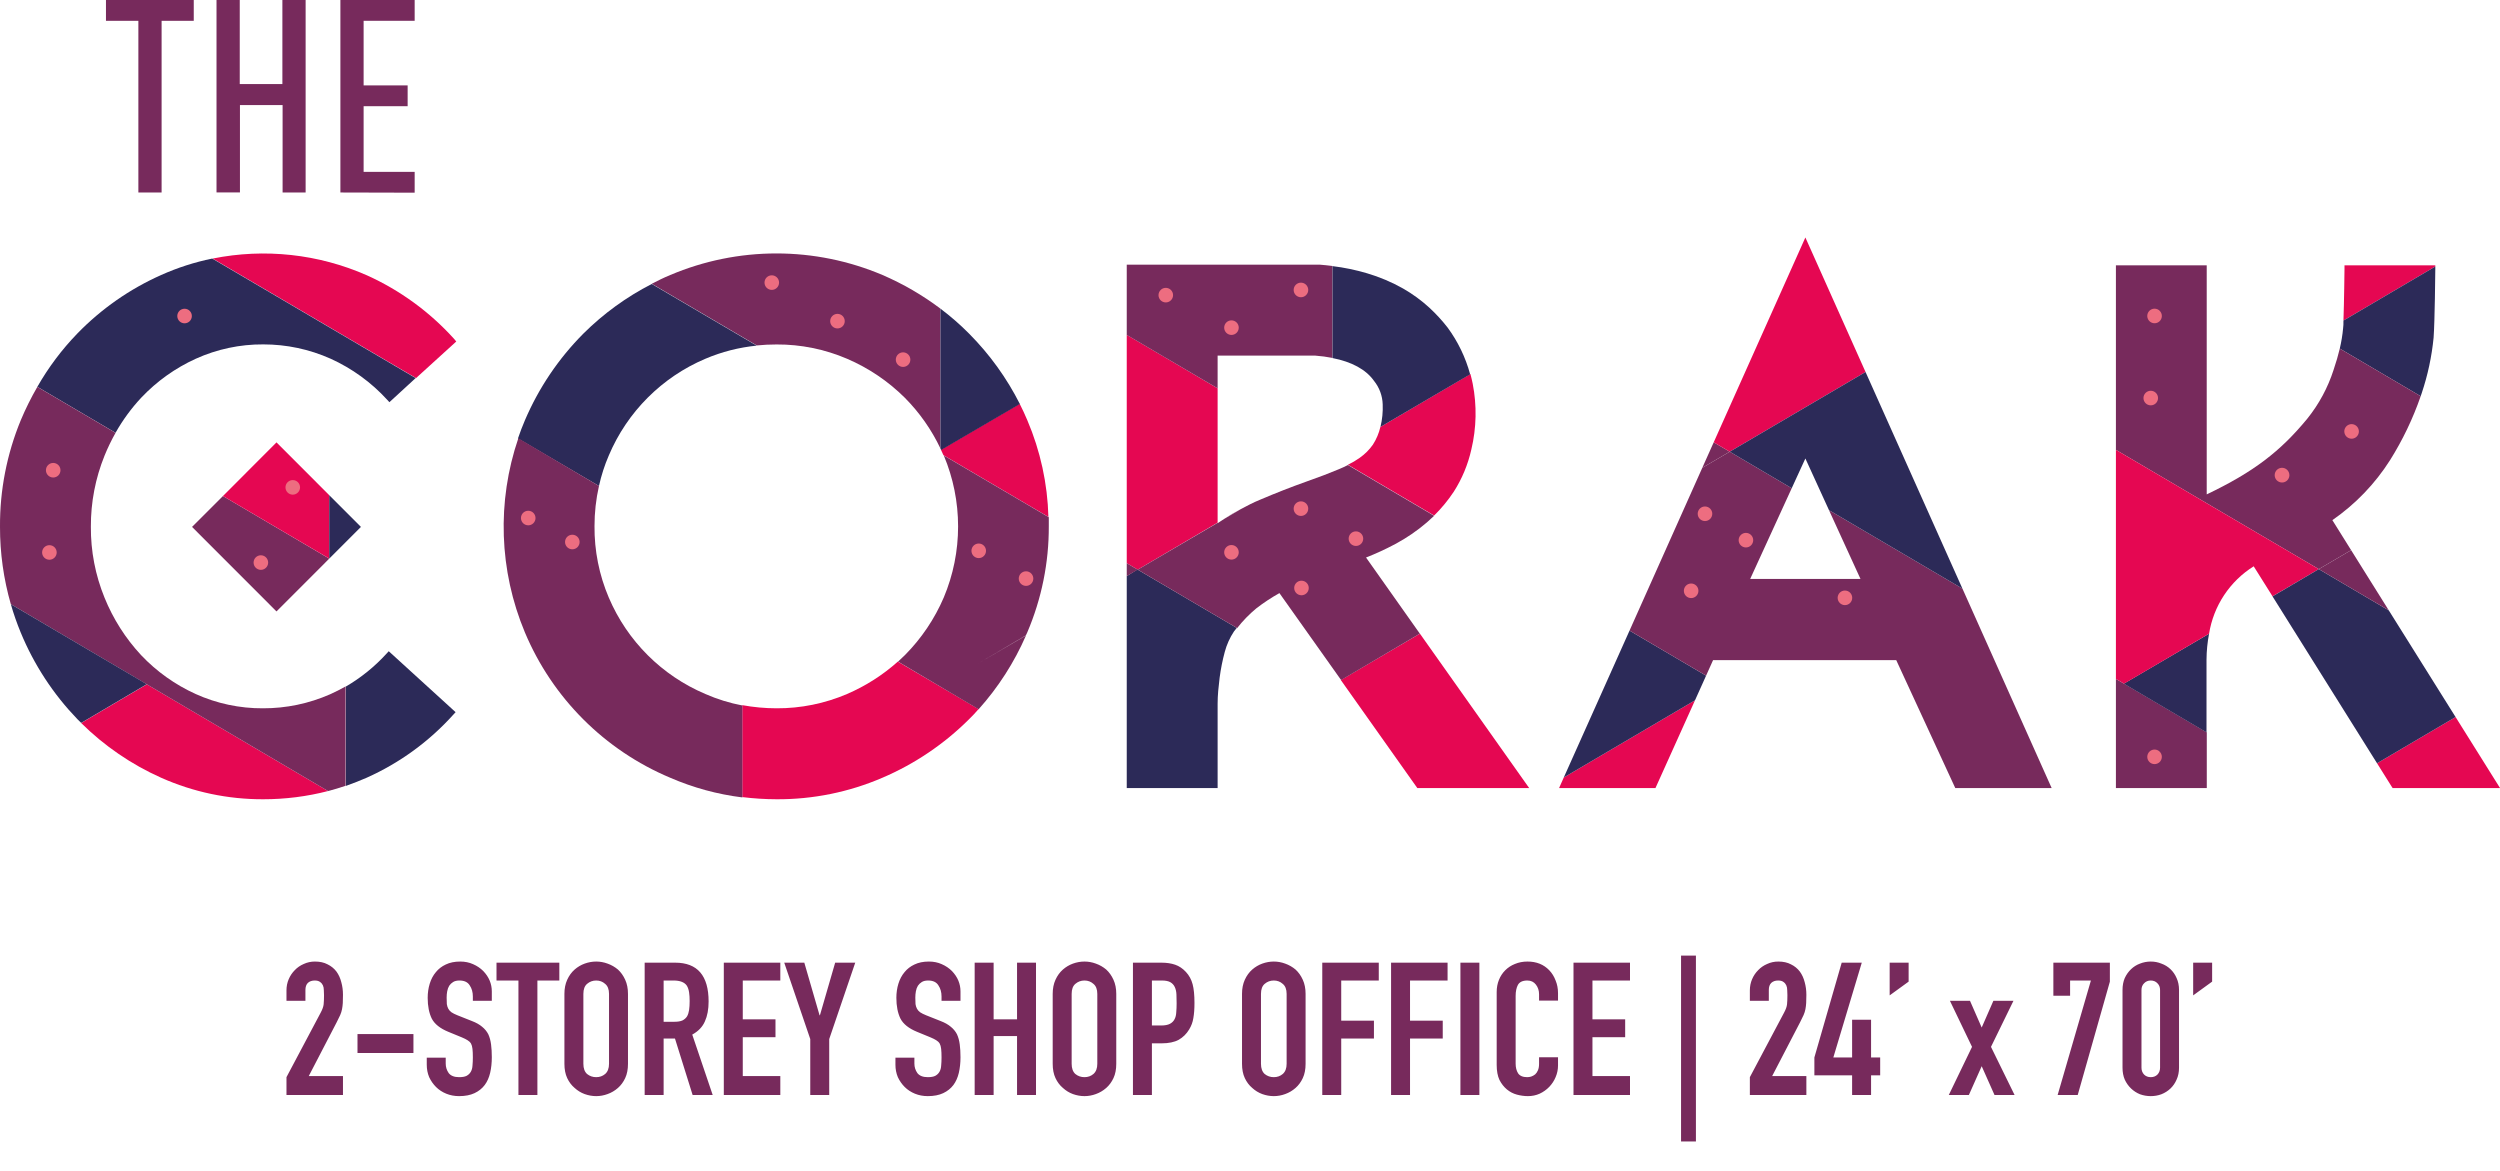 <svg width="269" height="126" viewBox="0 0 269 126" fill="none" xmlns="http://www.w3.org/2000/svg">
<path d="M30.825 117.823V115.903L34.505 108.963C34.691 108.616 34.798 108.316 34.825 108.063C34.851 107.796 34.864 107.469 34.864 107.083C34.864 106.909 34.858 106.729 34.844 106.543C34.844 106.343 34.811 106.169 34.745 106.023C34.678 105.876 34.578 105.756 34.444 105.663C34.311 105.556 34.118 105.503 33.864 105.503C33.558 105.503 33.311 105.589 33.124 105.763C32.951 105.936 32.864 106.189 32.864 106.523V107.683H30.825V106.563C30.825 106.136 30.904 105.736 31.064 105.363C31.224 104.989 31.445 104.663 31.724 104.383C31.991 104.103 32.311 103.883 32.684 103.723C33.058 103.549 33.458 103.463 33.885 103.463C34.418 103.463 34.871 103.563 35.245 103.763C35.631 103.949 35.951 104.209 36.205 104.543C36.444 104.876 36.618 105.256 36.724 105.683C36.844 106.109 36.904 106.563 36.904 107.043C36.904 107.389 36.898 107.683 36.885 107.923C36.871 108.149 36.844 108.369 36.804 108.583C36.764 108.796 36.698 109.009 36.605 109.223C36.511 109.436 36.385 109.696 36.224 110.003L33.224 115.783H36.904V117.823H30.825ZM38.466 113.303V111.263H44.486V113.303H38.466ZM52.919 107.683H50.879V107.223C50.879 106.756 50.766 106.356 50.539 106.023C50.326 105.676 49.959 105.503 49.439 105.503C49.159 105.503 48.933 105.556 48.759 105.663C48.586 105.769 48.446 105.903 48.339 106.063C48.233 106.236 48.159 106.436 48.119 106.663C48.079 106.876 48.059 107.103 48.059 107.343C48.059 107.623 48.066 107.856 48.079 108.043C48.106 108.229 48.159 108.396 48.239 108.543C48.319 108.689 48.433 108.816 48.579 108.923C48.739 109.029 48.953 109.136 49.219 109.243L50.779 109.863C51.233 110.036 51.599 110.243 51.879 110.483C52.159 110.709 52.379 110.976 52.539 111.283C52.686 111.603 52.786 111.969 52.839 112.383C52.893 112.783 52.919 113.243 52.919 113.763C52.919 114.363 52.859 114.923 52.739 115.443C52.619 115.949 52.426 116.383 52.159 116.743C51.879 117.116 51.513 117.409 51.059 117.623C50.606 117.836 50.053 117.943 49.399 117.943C48.906 117.943 48.446 117.856 48.019 117.683C47.593 117.509 47.226 117.269 46.919 116.963C46.613 116.656 46.366 116.303 46.179 115.903C46.006 115.489 45.919 115.043 45.919 114.563V113.803H47.959V114.443C47.959 114.816 48.066 115.156 48.279 115.463C48.506 115.756 48.879 115.903 49.399 115.903C49.746 115.903 50.013 115.856 50.199 115.763C50.399 115.656 50.553 115.509 50.659 115.323C50.766 115.136 50.826 114.916 50.839 114.663C50.866 114.396 50.879 114.103 50.879 113.783C50.879 113.409 50.866 113.103 50.839 112.863C50.813 112.623 50.759 112.429 50.679 112.283C50.586 112.136 50.459 112.016 50.299 111.923C50.153 111.829 49.953 111.729 49.699 111.623L48.239 111.023C47.359 110.663 46.766 110.189 46.459 109.603C46.166 109.003 46.019 108.256 46.019 107.363C46.019 106.829 46.093 106.323 46.239 105.843C46.386 105.363 46.606 104.949 46.899 104.603C47.179 104.256 47.533 103.983 47.959 103.783C48.399 103.569 48.919 103.463 49.519 103.463C50.026 103.463 50.486 103.556 50.899 103.743C51.326 103.929 51.693 104.176 51.999 104.483C52.613 105.123 52.919 105.856 52.919 106.683V107.683ZM55.784 117.823V105.503H53.424V103.583H60.184V105.503H57.824V117.823H55.784ZM60.731 106.943C60.731 106.369 60.831 105.863 61.031 105.423C61.231 104.983 61.497 104.616 61.831 104.323C62.151 104.043 62.511 103.829 62.911 103.683C63.324 103.536 63.737 103.463 64.151 103.463C64.564 103.463 64.971 103.536 65.371 103.683C65.784 103.829 66.157 104.043 66.491 104.323C66.811 104.616 67.071 104.983 67.271 105.423C67.471 105.863 67.571 106.369 67.571 106.943V114.463C67.571 115.063 67.471 115.576 67.271 116.003C67.071 116.429 66.811 116.783 66.491 117.063C66.157 117.356 65.784 117.576 65.371 117.723C64.971 117.869 64.564 117.943 64.151 117.943C63.737 117.943 63.324 117.869 62.911 117.723C62.511 117.576 62.151 117.356 61.831 117.063C61.497 116.783 61.231 116.429 61.031 116.003C60.831 115.576 60.731 115.063 60.731 114.463V106.943ZM62.771 114.463C62.771 114.956 62.904 115.323 63.171 115.563C63.451 115.789 63.777 115.903 64.151 115.903C64.524 115.903 64.844 115.789 65.111 115.563C65.391 115.323 65.531 114.956 65.531 114.463V106.943C65.531 106.449 65.391 106.089 65.111 105.863C64.844 105.623 64.524 105.503 64.151 105.503C63.777 105.503 63.451 105.623 63.171 105.863C62.904 106.089 62.771 106.449 62.771 106.943V114.463ZM71.406 105.503V109.943H72.566C72.926 109.943 73.213 109.896 73.426 109.803C73.64 109.696 73.806 109.549 73.926 109.363C74.033 109.176 74.106 108.949 74.146 108.683C74.186 108.403 74.206 108.083 74.206 107.723C74.206 107.363 74.186 107.049 74.146 106.783C74.106 106.503 74.026 106.263 73.906 106.063C73.653 105.689 73.173 105.503 72.466 105.503H71.406ZM69.366 117.823V103.583H72.646C75.046 103.583 76.246 104.976 76.246 107.763C76.246 108.603 76.113 109.316 75.846 109.903C75.593 110.489 75.14 110.963 74.486 111.323L76.686 117.823H74.526L72.626 111.743H71.406V117.823H69.366ZM77.882 117.823V103.583H83.962V105.503H79.922V109.683H83.442V111.603H79.922V115.783H83.962V117.823H77.882ZM87.184 117.823V111.803L84.384 103.583H86.544L88.184 109.243H88.224L89.864 103.583H92.024L89.224 111.803V117.823H87.184ZM103.349 107.683H101.309V107.223C101.309 106.756 101.196 106.356 100.969 106.023C100.756 105.676 100.389 105.503 99.869 105.503C99.589 105.503 99.362 105.556 99.189 105.663C99.016 105.769 98.876 105.903 98.769 106.063C98.662 106.236 98.589 106.436 98.549 106.663C98.509 106.876 98.489 107.103 98.489 107.343C98.489 107.623 98.496 107.856 98.509 108.043C98.536 108.229 98.589 108.396 98.669 108.543C98.749 108.689 98.862 108.816 99.009 108.923C99.169 109.029 99.382 109.136 99.649 109.243L101.209 109.863C101.662 110.036 102.029 110.243 102.309 110.483C102.589 110.709 102.809 110.976 102.969 111.283C103.116 111.603 103.216 111.969 103.269 112.383C103.322 112.783 103.349 113.243 103.349 113.763C103.349 114.363 103.289 114.923 103.169 115.443C103.049 115.949 102.856 116.383 102.589 116.743C102.309 117.116 101.942 117.409 101.489 117.623C101.036 117.836 100.482 117.943 99.829 117.943C99.336 117.943 98.876 117.856 98.449 117.683C98.022 117.509 97.656 117.269 97.349 116.963C97.042 116.656 96.796 116.303 96.609 115.903C96.436 115.489 96.349 115.043 96.349 114.563V113.803H98.389V114.443C98.389 114.816 98.496 115.156 98.709 115.463C98.936 115.756 99.309 115.903 99.829 115.903C100.176 115.903 100.442 115.856 100.629 115.763C100.829 115.656 100.982 115.509 101.089 115.323C101.196 115.136 101.256 114.916 101.269 114.663C101.296 114.396 101.309 114.103 101.309 113.783C101.309 113.409 101.296 113.103 101.269 112.863C101.242 112.623 101.189 112.429 101.109 112.283C101.016 112.136 100.889 112.016 100.729 111.923C100.582 111.829 100.382 111.729 100.129 111.623L98.669 111.023C97.789 110.663 97.196 110.189 96.889 109.603C96.596 109.003 96.449 108.256 96.449 107.363C96.449 106.829 96.522 106.323 96.669 105.843C96.816 105.363 97.036 104.949 97.329 104.603C97.609 104.256 97.962 103.983 98.389 103.783C98.829 103.569 99.349 103.463 99.949 103.463C100.456 103.463 100.916 103.556 101.329 103.743C101.756 103.929 102.122 104.176 102.429 104.483C103.042 105.123 103.349 105.856 103.349 106.683V107.683ZM104.874 117.823V103.583H106.914V109.683H109.434V103.583H111.474V117.823H109.434V111.483H106.914V117.823H104.874ZM113.27 106.943C113.27 106.369 113.37 105.863 113.57 105.423C113.77 104.983 114.036 104.616 114.37 104.323C114.69 104.043 115.05 103.829 115.45 103.683C115.863 103.536 116.276 103.463 116.69 103.463C117.103 103.463 117.51 103.536 117.91 103.683C118.323 103.829 118.696 104.043 119.03 104.323C119.35 104.616 119.61 104.983 119.81 105.423C120.01 105.863 120.11 106.369 120.11 106.943V114.463C120.11 115.063 120.01 115.576 119.81 116.003C119.61 116.429 119.35 116.783 119.03 117.063C118.696 117.356 118.323 117.576 117.91 117.723C117.51 117.869 117.103 117.943 116.69 117.943C116.276 117.943 115.863 117.869 115.45 117.723C115.05 117.576 114.69 117.356 114.37 117.063C114.036 116.783 113.77 116.429 113.57 116.003C113.37 115.576 113.27 115.063 113.27 114.463V106.943ZM115.31 114.463C115.31 114.956 115.443 115.323 115.71 115.563C115.99 115.789 116.316 115.903 116.69 115.903C117.063 115.903 117.383 115.789 117.65 115.563C117.93 115.323 118.07 114.956 118.07 114.463V106.943C118.07 106.449 117.93 106.089 117.65 105.863C117.383 105.623 117.063 105.503 116.69 105.503C116.316 105.503 115.99 105.623 115.71 105.863C115.443 106.089 115.31 106.449 115.31 106.943V114.463ZM121.905 117.823V103.583H124.965C125.525 103.583 126.019 103.656 126.445 103.803C126.872 103.949 127.259 104.209 127.605 104.583C127.952 104.956 128.192 105.396 128.325 105.903C128.459 106.396 128.525 107.069 128.525 107.923C128.525 108.563 128.485 109.103 128.405 109.543C128.339 109.983 128.185 110.396 127.945 110.783C127.665 111.249 127.292 111.616 126.825 111.883C126.359 112.136 125.745 112.263 124.985 112.263H123.945V117.823H121.905ZM123.945 105.503V110.343H124.925C125.339 110.343 125.659 110.283 125.885 110.163C126.112 110.043 126.279 109.876 126.385 109.663C126.492 109.463 126.552 109.216 126.565 108.923C126.592 108.629 126.605 108.303 126.605 107.943C126.605 107.609 126.599 107.296 126.585 107.003C126.572 106.696 126.512 106.429 126.405 106.203C126.299 105.976 126.139 105.803 125.925 105.683C125.712 105.563 125.405 105.503 125.005 105.503H123.945ZM133.641 106.943C133.641 106.369 133.741 105.863 133.941 105.423C134.141 104.983 134.407 104.616 134.741 104.323C135.061 104.043 135.421 103.829 135.821 103.683C136.234 103.536 136.647 103.463 137.061 103.463C137.474 103.463 137.881 103.536 138.281 103.683C138.694 103.829 139.067 104.043 139.401 104.323C139.721 104.616 139.981 104.983 140.181 105.423C140.381 105.863 140.481 106.369 140.481 106.943V114.463C140.481 115.063 140.381 115.576 140.181 116.003C139.981 116.429 139.721 116.783 139.401 117.063C139.067 117.356 138.694 117.576 138.281 117.723C137.881 117.869 137.474 117.943 137.061 117.943C136.647 117.943 136.234 117.869 135.821 117.723C135.421 117.576 135.061 117.356 134.741 117.063C134.407 116.783 134.141 116.429 133.941 116.003C133.741 115.576 133.641 115.063 133.641 114.463V106.943ZM135.681 114.463C135.681 114.956 135.814 115.323 136.081 115.563C136.361 115.789 136.687 115.903 137.061 115.903C137.434 115.903 137.754 115.789 138.021 115.563C138.301 115.323 138.441 114.956 138.441 114.463V106.943C138.441 106.449 138.301 106.089 138.021 105.863C137.754 105.623 137.434 105.503 137.061 105.503C136.687 105.503 136.361 105.623 136.081 105.863C135.814 106.089 135.681 106.449 135.681 106.943V114.463ZM142.276 117.823V103.583H148.356V105.503H144.316V109.823H147.836V111.743H144.316V117.823H142.276ZM149.679 117.823V103.583H155.759V105.503H151.719V109.823H155.239V111.743H151.719V117.823H149.679ZM157.141 117.823V103.583H159.181V117.823H157.141ZM167.643 113.763V114.643C167.643 115.083 167.556 115.503 167.383 115.903C167.223 116.289 166.996 116.636 166.703 116.943C166.41 117.249 166.063 117.496 165.663 117.683C165.276 117.856 164.856 117.943 164.403 117.943C164.016 117.943 163.623 117.889 163.223 117.783C162.823 117.676 162.463 117.489 162.143 117.223C161.823 116.956 161.556 116.616 161.343 116.203C161.143 115.776 161.043 115.236 161.043 114.583V106.743C161.043 106.276 161.123 105.843 161.283 105.443C161.443 105.043 161.67 104.696 161.963 104.403C162.256 104.109 162.603 103.883 163.003 103.723C163.416 103.549 163.87 103.463 164.363 103.463C165.323 103.463 166.103 103.776 166.703 104.403C166.996 104.709 167.223 105.076 167.383 105.503C167.556 105.916 167.643 106.369 167.643 106.863V107.663H165.603V106.983C165.603 106.583 165.49 106.236 165.263 105.943C165.036 105.649 164.73 105.503 164.343 105.503C163.836 105.503 163.496 105.663 163.323 105.983C163.163 106.289 163.083 106.683 163.083 107.163V114.443C163.083 114.856 163.17 115.203 163.343 115.483C163.53 115.763 163.856 115.903 164.323 115.903C164.456 115.903 164.596 115.883 164.743 115.843C164.903 115.789 165.05 115.709 165.183 115.603C165.303 115.496 165.403 115.349 165.483 115.163C165.563 114.976 165.603 114.743 165.603 114.463V113.763H167.643ZM169.308 117.823V103.583H175.388V105.503H171.348V109.683H174.868V111.603H171.348V115.783H175.388V117.823H169.308ZM180.881 122.823V102.823H182.481V122.823H180.881ZM188.285 117.823V115.903L191.965 108.963C192.152 108.616 192.259 108.316 192.285 108.063C192.312 107.796 192.325 107.469 192.325 107.083C192.325 106.909 192.319 106.729 192.305 106.543C192.305 106.343 192.272 106.169 192.205 106.023C192.139 105.876 192.039 105.756 191.905 105.663C191.772 105.556 191.579 105.503 191.325 105.503C191.019 105.503 190.772 105.589 190.585 105.763C190.412 105.936 190.325 106.189 190.325 106.523V107.683H188.285V106.563C188.285 106.136 188.365 105.736 188.525 105.363C188.685 104.989 188.905 104.663 189.185 104.383C189.452 104.103 189.772 103.883 190.145 103.723C190.519 103.549 190.919 103.463 191.345 103.463C191.879 103.463 192.332 103.563 192.705 103.763C193.092 103.949 193.412 104.209 193.665 104.543C193.905 104.876 194.079 105.256 194.185 105.683C194.305 106.109 194.365 106.563 194.365 107.043C194.365 107.389 194.359 107.683 194.345 107.923C194.332 108.149 194.305 108.369 194.265 108.583C194.225 108.796 194.159 109.009 194.065 109.223C193.972 109.436 193.845 109.696 193.685 110.003L190.685 115.783H194.365V117.823H188.285ZM199.287 117.823V115.703H195.227V113.783L198.167 103.583H200.327L197.267 113.783H199.287V109.723H201.327V113.783H202.307V115.703H201.327V117.823H199.287ZM203.328 107.103V103.583H205.368V105.623L203.328 107.103ZM209.69 117.823L212.19 112.643L209.81 107.683H211.97L213.23 110.563L214.49 107.683H216.65L214.23 112.643L216.77 117.823H214.61L213.23 114.723L211.85 117.823H209.69ZM221.402 117.823L224.982 105.503H222.742V107.143H220.942V103.583H227.022V105.623L223.562 117.823H221.402ZM228.383 106.523C228.383 106.043 228.463 105.616 228.623 105.243C228.796 104.869 229.023 104.549 229.303 104.283C229.583 104.016 229.903 103.816 230.263 103.683C230.636 103.536 231.023 103.463 231.423 103.463C231.823 103.463 232.203 103.536 232.563 103.683C232.936 103.816 233.263 104.016 233.543 104.283C233.823 104.549 234.043 104.869 234.203 105.243C234.376 105.616 234.463 106.043 234.463 106.523V114.883C234.463 115.363 234.376 115.789 234.203 116.163C234.043 116.536 233.823 116.856 233.543 117.123C233.263 117.389 232.936 117.596 232.563 117.743C232.203 117.876 231.823 117.943 231.423 117.943C231.023 117.943 230.636 117.876 230.263 117.743C229.903 117.596 229.583 117.389 229.303 117.123C229.023 116.856 228.796 116.536 228.623 116.163C228.463 115.789 228.383 115.363 228.383 114.883V106.523ZM230.423 114.883C230.423 115.176 230.516 115.423 230.703 115.623C230.89 115.809 231.13 115.903 231.423 115.903C231.716 115.903 231.956 115.809 232.143 115.623C232.33 115.423 232.423 115.176 232.423 114.883V106.523C232.423 106.229 232.33 105.989 232.143 105.803C231.956 105.603 231.716 105.503 231.423 105.503C231.13 105.503 230.89 105.603 230.703 105.803C230.516 105.989 230.423 106.229 230.423 106.523V114.883ZM235.985 107.103V103.583H238.025V105.623L235.985 107.103Z" fill="#772A5C"/>
<g clip-path="url(#clip0_14_3777)">
<path d="M152.506 84.799H164.543L152.781 68.178L144.274 73.174L152.506 84.799Z" fill="#E50752"/>
<path d="M167.755 84.799H178.126L182.383 75.351L168.264 83.654L167.755 84.799Z" fill="#E50752"/>
<path d="M168.264 83.654L182.383 75.351L183.576 72.701L175.338 67.853L168.264 83.654Z" fill="#2C2A58"/>
<path d="M39.457 83.682C43.002 82.096 46.177 79.786 48.776 76.898L49.023 76.63L41.829 70.072L41.582 70.341C40.312 71.733 38.839 72.924 37.212 73.874V84.566C37.975 84.29 38.723 84.007 39.457 83.682Z" fill="#2C2A58"/>
<path d="M8.733 77.796C11.222 80.26 14.135 82.254 17.332 83.682C20.791 85.225 24.537 86.015 28.324 86C30.677 86.002 33.021 85.706 35.299 85.117L15.8 73.633L8.733 77.796Z" fill="#E50752"/>
<path d="M91.149 74.672C88.751 75.7 86.168 76.225 83.56 76.213C82.322 76.212 81.086 76.098 79.868 75.874V85.767C81.093 85.919 82.326 85.997 83.56 86C87.477 86.022 91.356 85.233 94.954 83.682C98.425 82.196 101.583 80.064 104.259 77.4C104.619 77.04 104.965 76.693 105.297 76.298L96.606 71.189C94.987 72.636 93.144 73.813 91.149 74.672Z" fill="#E50752"/>
<path d="M257.337 84.629L257.45 84.799H269.007L264.221 77.153L255.77 82.128L257.337 84.629Z" fill="#E50752"/>
<path d="M228.032 73.867L228.547 73.563L227.672 73.054V84.799H237.45V78.806L228.547 73.563L228.032 73.867Z" fill="#772A5C"/>
<path d="M237.697 68.185L228.519 73.563L237.421 78.806V70.984C237.427 70.044 237.52 69.108 237.697 68.185Z" fill="#2C2A58"/>
<path d="M204.932 68.835C205.365 68.835 205.716 68.484 205.716 68.051C205.716 67.618 205.365 67.267 204.932 67.267C204.5 67.267 204.149 67.618 204.149 68.051C204.149 68.484 204.5 68.835 204.932 68.835Z" fill="#ED6D80"/>
<path d="M210.643 72.093C211.076 72.093 211.427 71.742 211.427 71.309C211.427 70.876 211.076 70.524 210.643 70.524C210.211 70.524 209.86 70.876 209.86 71.309C209.86 71.742 210.211 72.093 210.643 72.093Z" fill="#ED6D80"/>
<path d="M189.033 68.503C189.466 68.503 189.817 68.152 189.817 67.719C189.817 67.286 189.466 66.934 189.033 66.934C188.601 66.934 188.25 67.286 188.25 67.719C188.25 68.152 188.601 68.503 189.033 68.503Z" fill="#ED6D80"/>
<path d="M212.846 80.594C213.279 80.594 213.63 80.243 213.63 79.81C213.63 79.376 213.279 79.025 212.846 79.025C212.414 79.025 212.063 79.376 212.063 79.81C212.063 80.243 212.414 80.594 212.846 80.594Z" fill="#ED6D80"/>
<path d="M146.639 68.51C147.072 68.51 147.423 68.159 147.423 67.726C147.423 67.293 147.072 66.942 146.639 66.942C146.207 66.942 145.856 67.293 145.856 67.726C145.856 68.159 146.207 68.51 146.639 68.51Z" fill="#ED6D80"/>
<path d="M34.078 79.322C34.511 79.322 34.861 78.971 34.861 78.538C34.861 78.105 34.511 77.753 34.078 77.753C33.645 77.753 33.294 78.105 33.294 78.538C33.294 78.971 33.645 79.322 34.078 79.322Z" fill="#ED6D80"/>
<path d="M104.238 68.517C104.671 68.517 105.022 68.166 105.022 67.733C105.022 67.3 104.671 66.949 104.238 66.949C103.805 66.949 103.455 67.3 103.455 67.733C103.455 68.166 103.805 68.517 104.238 68.517Z" fill="#ED6D80"/>
<path d="M61.844 68.517C62.277 68.517 62.628 68.166 62.628 67.733C62.628 67.3 62.277 66.949 61.844 66.949C61.411 66.949 61.06 67.3 61.06 67.733C61.06 68.166 61.411 68.517 61.844 68.517Z" fill="#ED6D80"/>
<path d="M68.445 75.139C68.878 75.139 69.228 74.787 69.228 74.354C69.228 73.921 68.878 73.57 68.445 73.57C68.012 73.57 67.661 73.921 67.661 74.354C67.661 74.787 68.012 75.139 68.445 75.139Z" fill="#ED6D80"/>
<path d="M75.773 79.131C76.206 79.131 76.556 78.78 76.556 78.347C76.556 77.914 76.206 77.562 75.773 77.562C75.34 77.562 74.989 77.914 74.989 78.347C74.989 78.78 75.34 79.131 75.773 79.131Z" fill="#ED6D80"/>
<path d="M231.83 82.219C232.263 82.219 232.614 81.868 232.614 81.435C232.614 81.002 232.263 80.651 231.83 80.651C231.397 80.651 231.046 81.002 231.046 81.435C231.046 81.868 231.397 82.219 231.83 82.219Z" fill="#ED6D80"/>
<path d="M29.75 65.79L35.426 60.108L23.989 53.374L20.664 56.695L29.75 65.79Z" fill="#772A5C"/>
<path d="M29.75 47.6L23.989 53.374L35.426 60.101V53.282L29.75 47.6Z" fill="#E50752"/>
<path d="M38.836 56.695L35.426 53.282V60.101V60.108L38.836 56.695Z" fill="#2C2A58"/>
<path d="M122.417 61.295L131.016 56.236V41.785L121.238 36.032V60.603L122.417 61.295Z" fill="#E50752"/>
<path d="M148.531 45.933C148.375 46.61 148.102 47.255 147.727 47.841C147.342 48.39 146.864 48.868 146.315 49.254C145.911 49.541 145.483 49.794 145.037 50.01L154.313 55.472C155.107 54.691 155.817 53.829 156.431 52.9C157.32 51.51 157.957 49.974 158.316 48.364C158.871 46.046 158.921 43.636 158.465 41.297C158.394 40.937 158.309 40.59 158.218 40.244L148.539 45.933C148.536 45.932 148.534 45.932 148.531 45.933Z" fill="#E50752"/>
<path d="M131.016 38.266H141.535C142.151 38.311 142.764 38.394 143.371 38.513V28.62C142.926 28.563 142.474 28.514 142.008 28.478H121.238V36.039L131.016 41.785V38.266Z" fill="#772A5C"/>
<path d="M147.847 40.986C148.421 41.702 148.748 42.584 148.778 43.502C148.813 44.319 148.732 45.138 148.538 45.933L158.189 40.279C157.697 38.461 156.871 36.75 155.754 35.234C155.162 34.476 154.511 33.767 153.805 33.114C152.943 32.323 151.996 31.631 150.981 31.05C149.751 30.356 148.446 29.803 147.091 29.404C145.877 29.044 144.635 28.786 143.378 28.634V38.527C145.432 38.93 146.964 39.742 147.847 40.986Z" fill="#2C2A58"/>
<path d="M133.536 54.752C132.934 55.077 132.334 55.43 131.736 55.812L133.536 54.752Z" fill="#772A5C"/>
<path d="M121.238 61.988V84.799H131.016V78.001C131.016 77.4 131.016 76.644 131.016 75.725C131.016 74.807 131.115 73.881 131.235 72.899C131.358 71.969 131.542 71.048 131.785 70.143C131.994 69.362 132.328 68.619 132.774 67.945L133.077 67.563L122.382 61.274L121.238 61.988Z" fill="#2C2A58"/>
<path d="M121.238 60.603V61.988L122.417 61.295L121.238 60.603Z" fill="#772A5C"/>
<path d="M150.141 58.532C151.355 57.884 152.493 57.104 153.537 56.207C153.798 55.981 154.059 55.741 154.313 55.501L145.037 50.038C144.712 50.201 144.373 50.363 143.999 50.512C143.053 50.907 141.881 51.36 140.469 51.854C138.916 52.406 137.278 53.049 135.584 53.77C134.878 54.059 134.221 54.398 133.536 54.766L131.736 55.826C131.496 55.981 131.256 56.13 131.03 56.292V56.25L122.417 61.295L133.113 67.585C133.722 66.806 134.413 66.095 135.174 65.465C135.963 64.854 136.796 64.304 137.666 63.818L144.303 73.174L152.774 68.178L146.985 59.988C148.065 59.566 149.119 59.08 150.141 58.532Z" fill="#772A5C"/>
<path d="M186.118 48.604L184.395 47.593L183.167 50.335L186.118 48.604Z" fill="#772A5C"/>
<path d="M200.732 40.025L194.258 25.553L184.395 47.593L186.118 48.604L200.732 40.025Z" fill="#E50752"/>
<path d="M200.188 62.292H188.32L192.789 52.533L186.118 48.604L183.167 50.335L175.337 67.853L183.576 72.701L184.325 71.033H204.036L210.389 84.799H220.76L211.159 63.337L196.799 54.893L200.188 62.292Z" fill="#772A5C"/>
<path d="M186.118 48.604L192.789 52.533L194.258 49.332L196.799 54.893L211.159 63.338L200.732 40.025L186.118 48.604Z" fill="#2C2A58"/>
<path d="M48.847 36.449C46.23 33.556 43.046 31.235 39.493 29.63C34.274 27.326 28.472 26.695 22.881 27.821L44.766 40.682L49.094 36.746L48.847 36.449Z" fill="#E50752"/>
<path d="M17.332 29.595C13.957 31.098 10.899 33.233 8.324 35.884C6.654 37.609 5.208 39.537 4.017 41.622L12.432 46.569C13.203 45.2 14.134 43.928 15.207 42.781C16.874 41.02 18.866 39.599 21.074 38.597C23.352 37.568 25.825 37.042 28.324 37.057C30.822 37.054 33.293 37.579 35.574 38.597C37.878 39.641 39.946 41.141 41.653 43.007L41.9 43.276L44.724 40.682L22.838 27.821C20.944 28.208 19.097 28.803 17.332 29.595Z" fill="#2C2A58"/>
<path d="M2.231 45.226C0.736 48.856 -0.022 52.748 -1.41514e-05 56.674C-0.006 59.494 0.386 62.302 1.165 65.012L15.8 73.634L35.299 85.117C35.934 84.954 36.563 84.763 37.184 84.551V73.86C36.641 74.17 36.083 74.453 35.511 74.708C33.237 75.708 30.779 76.221 28.296 76.213C25.796 76.227 23.323 75.702 21.045 74.672C18.838 73.671 16.845 72.25 15.179 70.489C13.502 68.685 12.17 66.589 11.246 64.306C10.258 61.884 9.758 59.29 9.778 56.674C9.766 54.056 10.265 51.461 11.246 49.035C11.589 48.191 11.985 47.369 12.432 46.576L4.017 41.629C3.345 42.789 2.749 43.99 2.231 45.226Z" fill="#772A5C"/>
<path d="M1.165 65.012C1.463 66.049 1.819 67.068 2.231 68.065C3.66 71.525 5.727 74.684 8.323 77.379C8.458 77.52 8.599 77.647 8.733 77.782L15.793 73.619L1.165 65.012Z" fill="#2C2A58"/>
<path d="M109.717 43.445L101.245 48.392C101.337 48.583 101.428 48.78 101.513 48.978L112.809 55.621C112.715 52.044 111.946 48.517 110.543 45.226C110.281 44.597 110.006 44.018 109.717 43.445Z" fill="#E50752"/>
<path d="M112.851 56.603C112.851 56.285 112.851 55.967 112.851 55.656L101.555 49.014C102.569 51.43 103.091 54.025 103.091 56.646C103.091 59.266 102.569 61.861 101.555 64.277C100.565 66.591 99.147 68.696 97.376 70.482L96.628 71.189L105.297 76.319C107.408 73.963 109.129 71.284 110.394 68.383L105.191 71.422L110.387 68.362L110.536 68.044C112.079 64.428 112.867 60.535 112.851 56.603Z" fill="#772A5C"/>
<path d="M83.56 37.064C86.168 37.052 88.751 37.577 91.149 38.605C93.463 39.598 95.568 41.02 97.355 42.795C98.936 44.387 100.234 46.237 101.195 48.265V33.213C99.266 31.76 97.171 30.543 94.954 29.588C91.344 28.058 87.463 27.27 83.542 27.27C79.621 27.27 75.741 28.058 72.13 29.588C71.424 29.877 70.782 30.195 70.132 30.535L81.428 37.17C82.136 37.099 82.848 37.064 83.56 37.064Z" fill="#772A5C"/>
<path d="M101.266 48.42L109.738 43.473C108.327 40.679 106.486 38.125 104.28 35.905C103.319 34.934 102.287 34.034 101.195 33.213V48.264L101.266 48.42Z" fill="#2C2A58"/>
<path d="M65.508 49.007C67.489 44.321 71.214 40.591 75.893 38.605C77.653 37.856 79.517 37.379 81.421 37.191L70.125 30.556C67.415 31.944 64.936 33.743 62.776 35.891C60.104 38.574 57.966 41.742 56.479 45.226C56.203 45.869 55.956 46.519 55.73 47.183L64.449 52.292C64.696 51.166 65.051 50.065 65.508 49.007Z" fill="#2C2A58"/>
<path d="M75.893 74.672C71.221 72.692 67.499 68.976 65.508 64.306C64.47 61.872 63.946 59.249 63.969 56.603C63.968 55.153 64.129 53.707 64.449 52.292L55.773 47.155C53.446 53.97 53.697 61.402 56.478 68.044C59.443 75.103 65.055 80.718 72.109 83.682C74.583 84.756 77.198 85.47 79.875 85.802V75.909C78.505 75.647 77.17 75.233 75.893 74.672Z" fill="#772A5C"/>
<path d="M262.039 28.549H252.268V28.916C252.268 28.959 252.226 32.598 252.155 34.492L262.039 28.676V28.549Z" fill="#E50752"/>
<path d="M260.571 42.322C261.225 40.38 261.656 38.369 261.856 36.329C261.983 34.612 262.039 29.213 262.039 28.916V28.676L252.155 34.492C252.155 34.824 252.155 35.107 252.12 35.305C252.053 36.047 251.932 36.784 251.76 37.509L260.465 42.633L260.571 42.322Z" fill="#2C2A58"/>
<path d="M252.981 59.197L250.962 55.967C253.441 54.254 255.551 52.06 257.168 49.515C258.524 47.353 259.63 45.044 260.465 42.633L251.76 37.509C251.591 38.216 251.365 39 251.089 39.813C250.475 41.716 249.518 43.491 248.265 45.049C245.357 48.583 242.483 50.787 237.443 53.197V28.549H227.672V48.406L249.501 61.239L252.981 59.197Z" fill="#772A5C"/>
<path d="M237.697 68.185C237.933 66.704 238.484 65.29 239.312 64.039C240.14 62.788 241.226 61.73 242.497 60.935L244.524 64.164L249.501 61.239L227.672 48.406V73.054L228.547 73.563L237.697 68.185Z" fill="#E50752"/>
<path d="M249.501 61.239L244.524 64.171L255.77 82.127L264.221 77.153L257.034 65.677L249.501 61.239Z" fill="#2C2A58"/>
<path d="M257.034 65.677L252.981 59.197L249.501 61.239L257.034 65.677Z" fill="#772A5C"/>
<path d="M139.982 31.983C140.415 31.983 140.766 31.632 140.766 31.199C140.766 30.766 140.415 30.414 139.982 30.414C139.549 30.414 139.198 30.766 139.198 31.199C139.198 31.632 139.549 31.983 139.982 31.983Z" fill="#ED6D80"/>
<path d="M125.439 32.542C125.871 32.542 126.222 32.19 126.222 31.757C126.222 31.324 125.871 30.973 125.439 30.973C125.006 30.973 124.655 31.324 124.655 31.757C124.655 32.19 125.006 32.542 125.439 32.542Z" fill="#ED6D80"/>
<path d="M132.506 36.039C132.938 36.039 133.289 35.688 133.289 35.255C133.289 34.822 132.938 34.471 132.506 34.471C132.073 34.471 131.722 34.822 131.722 35.255C131.722 35.688 132.073 36.039 132.506 36.039Z" fill="#ED6D80"/>
<path d="M183.456 56.066C183.889 56.066 184.24 55.715 184.24 55.282C184.24 54.849 183.889 54.497 183.456 54.497C183.023 54.497 182.673 54.849 182.673 55.282C182.673 55.715 183.023 56.066 183.456 56.066Z" fill="#ED6D80"/>
<path d="M187.862 58.907C188.294 58.907 188.645 58.556 188.645 58.122C188.645 57.689 188.294 57.338 187.862 57.338C187.429 57.338 187.078 57.689 187.078 58.122C187.078 58.556 187.429 58.907 187.862 58.907Z" fill="#ED6D80"/>
<path d="M198.515 65.111C198.948 65.111 199.298 64.76 199.298 64.327C199.298 63.894 198.948 63.542 198.515 63.542C198.082 63.542 197.731 63.894 197.731 64.327C197.731 64.76 198.082 65.111 198.515 65.111Z" fill="#ED6D80"/>
<path d="M181.967 64.355C182.4 64.355 182.75 64.004 182.75 63.571C182.75 63.138 182.4 62.786 181.967 62.786C181.534 62.786 181.183 63.138 181.183 63.571C181.183 64.004 181.534 64.355 181.967 64.355Z" fill="#ED6D80"/>
<path d="M139.982 55.515C140.415 55.515 140.766 55.164 140.766 54.73C140.766 54.297 140.415 53.946 139.982 53.946C139.549 53.946 139.198 54.297 139.198 54.73C139.198 55.164 139.549 55.515 139.982 55.515Z" fill="#ED6D80"/>
<path d="M145.898 58.744C146.331 58.744 146.682 58.393 146.682 57.96C146.682 57.527 146.331 57.175 145.898 57.175C145.465 57.175 145.115 57.527 145.115 57.96C145.115 58.393 145.465 58.744 145.898 58.744Z" fill="#ED6D80"/>
<path d="M132.506 60.214C132.938 60.214 133.289 59.863 133.289 59.43C133.289 58.997 132.938 58.645 132.506 58.645C132.073 58.645 131.722 58.997 131.722 59.43C131.722 59.863 132.073 60.214 132.506 60.214Z" fill="#ED6D80"/>
<path d="M140.039 64.051C140.471 64.051 140.822 63.7 140.822 63.267C140.822 62.834 140.471 62.483 140.039 62.483C139.606 62.483 139.255 62.834 139.255 63.267C139.255 63.7 139.606 64.051 140.039 64.051Z" fill="#ED6D80"/>
<path d="M5.726 51.381C6.158 51.381 6.509 51.03 6.509 50.596C6.509 50.163 6.158 49.812 5.726 49.812C5.293 49.812 4.942 50.163 4.942 50.596C4.942 51.03 5.293 51.381 5.726 51.381Z" fill="#ED6D80"/>
<path d="M28.07 61.316C28.503 61.316 28.853 60.965 28.853 60.532C28.853 60.099 28.503 59.748 28.07 59.748C27.637 59.748 27.286 60.099 27.286 60.532C27.286 60.965 27.637 61.316 28.07 61.316Z" fill="#ED6D80"/>
<path d="M5.316 60.228C5.749 60.228 6.1 59.877 6.1 59.444C6.1 59.011 5.749 58.66 5.316 58.66C4.883 58.66 4.532 59.011 4.532 59.444C4.532 59.877 4.883 60.228 5.316 60.228Z" fill="#ED6D80"/>
<path d="M83.045 31.192C83.477 31.192 83.828 30.841 83.828 30.407C83.828 29.974 83.477 29.623 83.045 29.623C82.612 29.623 82.261 29.974 82.261 30.407C82.261 30.841 82.612 31.192 83.045 31.192Z" fill="#ED6D80"/>
<path d="M90.112 35.34C90.544 35.34 90.895 34.989 90.895 34.556C90.895 34.122 90.544 33.771 90.112 33.771C89.679 33.771 89.328 34.122 89.328 34.556C89.328 34.989 89.679 35.34 90.112 35.34Z" fill="#ED6D80"/>
<path d="M97.171 39.481C97.604 39.481 97.955 39.13 97.955 38.697C97.955 38.263 97.604 37.912 97.171 37.912C96.739 37.912 96.388 38.263 96.388 38.697C96.388 39.13 96.739 39.481 97.171 39.481Z" fill="#ED6D80"/>
<path d="M105.311 60.052C105.744 60.052 106.095 59.7 106.095 59.267C106.095 58.834 105.744 58.483 105.311 58.483C104.878 58.483 104.528 58.834 104.528 59.267C104.528 59.7 104.878 60.052 105.311 60.052Z" fill="#ED6D80"/>
<path d="M110.401 63.041C110.834 63.041 111.185 62.69 111.185 62.256C111.185 61.823 110.834 61.472 110.401 61.472C109.969 61.472 109.618 61.823 109.618 62.256C109.618 62.69 109.969 63.041 110.401 63.041Z" fill="#ED6D80"/>
<path d="M19.859 34.789C20.292 34.789 20.643 34.437 20.643 34.004C20.643 33.571 20.292 33.22 19.859 33.22C19.427 33.22 19.076 33.571 19.076 34.004C19.076 34.437 19.427 34.789 19.859 34.789Z" fill="#ED6D80"/>
<path d="M56.839 56.525C57.271 56.525 57.622 56.174 57.622 55.741C57.622 55.308 57.271 54.957 56.839 54.957C56.406 54.957 56.055 55.308 56.055 55.741C56.055 56.174 56.406 56.525 56.839 56.525Z" fill="#ED6D80"/>
<path d="M61.583 59.105C62.016 59.105 62.366 58.754 62.366 58.32C62.366 57.887 62.016 57.536 61.583 57.536C61.15 57.536 60.799 57.887 60.799 58.32C60.799 58.754 61.15 59.105 61.583 59.105Z" fill="#ED6D80"/>
<path d="M31.501 53.225C31.934 53.225 32.285 52.874 32.285 52.441C32.285 52.008 31.934 51.657 31.501 51.657C31.068 51.657 30.717 52.008 30.717 52.441C30.717 52.874 31.068 53.225 31.501 53.225Z" fill="#ED6D80"/>
<path d="M231.83 33.213C231.675 33.213 231.524 33.259 231.395 33.345C231.266 33.431 231.165 33.554 231.106 33.697C231.047 33.84 231.031 33.998 231.061 34.15C231.092 34.302 231.166 34.442 231.276 34.552C231.386 34.661 231.525 34.736 231.677 34.767C231.829 34.797 231.987 34.781 232.13 34.722C232.273 34.663 232.395 34.562 232.482 34.433C232.568 34.304 232.614 34.152 232.614 33.997C232.614 33.789 232.531 33.59 232.384 33.443C232.237 33.295 232.038 33.213 231.83 33.213Z" fill="#ED6D80"/>
<path d="M253.031 47.205C253.186 47.205 253.337 47.159 253.466 47.072C253.595 46.986 253.695 46.864 253.755 46.72C253.814 46.577 253.83 46.419 253.799 46.267C253.769 46.115 253.694 45.975 253.585 45.866C253.475 45.756 253.336 45.681 253.184 45.651C253.032 45.621 252.874 45.636 252.731 45.696C252.588 45.755 252.465 45.855 252.379 45.984C252.293 46.114 252.247 46.265 252.247 46.42C252.247 46.628 252.33 46.828 252.477 46.975C252.624 47.122 252.823 47.205 253.031 47.205Z" fill="#ED6D80"/>
<path d="M231.421 43.615C231.853 43.615 232.204 43.264 232.204 42.83C232.204 42.397 231.853 42.046 231.421 42.046C230.988 42.046 230.637 42.397 230.637 42.83C230.637 43.264 230.988 43.615 231.421 43.615Z" fill="#ED6D80"/>
<path d="M245.554 50.335C245.398 50.334 245.244 50.379 245.113 50.465C244.982 50.551 244.88 50.674 244.819 50.819C244.758 50.963 244.741 51.123 244.771 51.277C244.801 51.431 244.875 51.572 244.986 51.684C245.096 51.795 245.237 51.871 245.39 51.902C245.544 51.933 245.703 51.918 245.848 51.858C245.993 51.799 246.117 51.697 246.204 51.567C246.291 51.437 246.338 51.283 246.338 51.127C246.338 50.918 246.256 50.718 246.109 50.569C245.962 50.421 245.763 50.337 245.554 50.335Z" fill="#ED6D80"/>
<path d="M17.388 2.24V20.712H14.889V2.24H11.402V0H20.848V2.24H17.388Z" fill="#772A5C"/>
<path d="M30.407 20.712V11.306H25.818V20.705H23.297V0H25.797V9.045H30.385V0H32.885V20.712H30.407Z" fill="#772A5C"/>
<path d="M36.626 20.712V0H44.618V2.24H39.125V9.187H43.862V11.427H39.125V18.493H44.618V20.733L36.626 20.712Z" fill="#772A5C"/>
</g>
<defs>
<clipPath id="clip0_14_3777">
<rect width="269" height="86" fill="white"/>
</clipPath>
</defs>
</svg>
